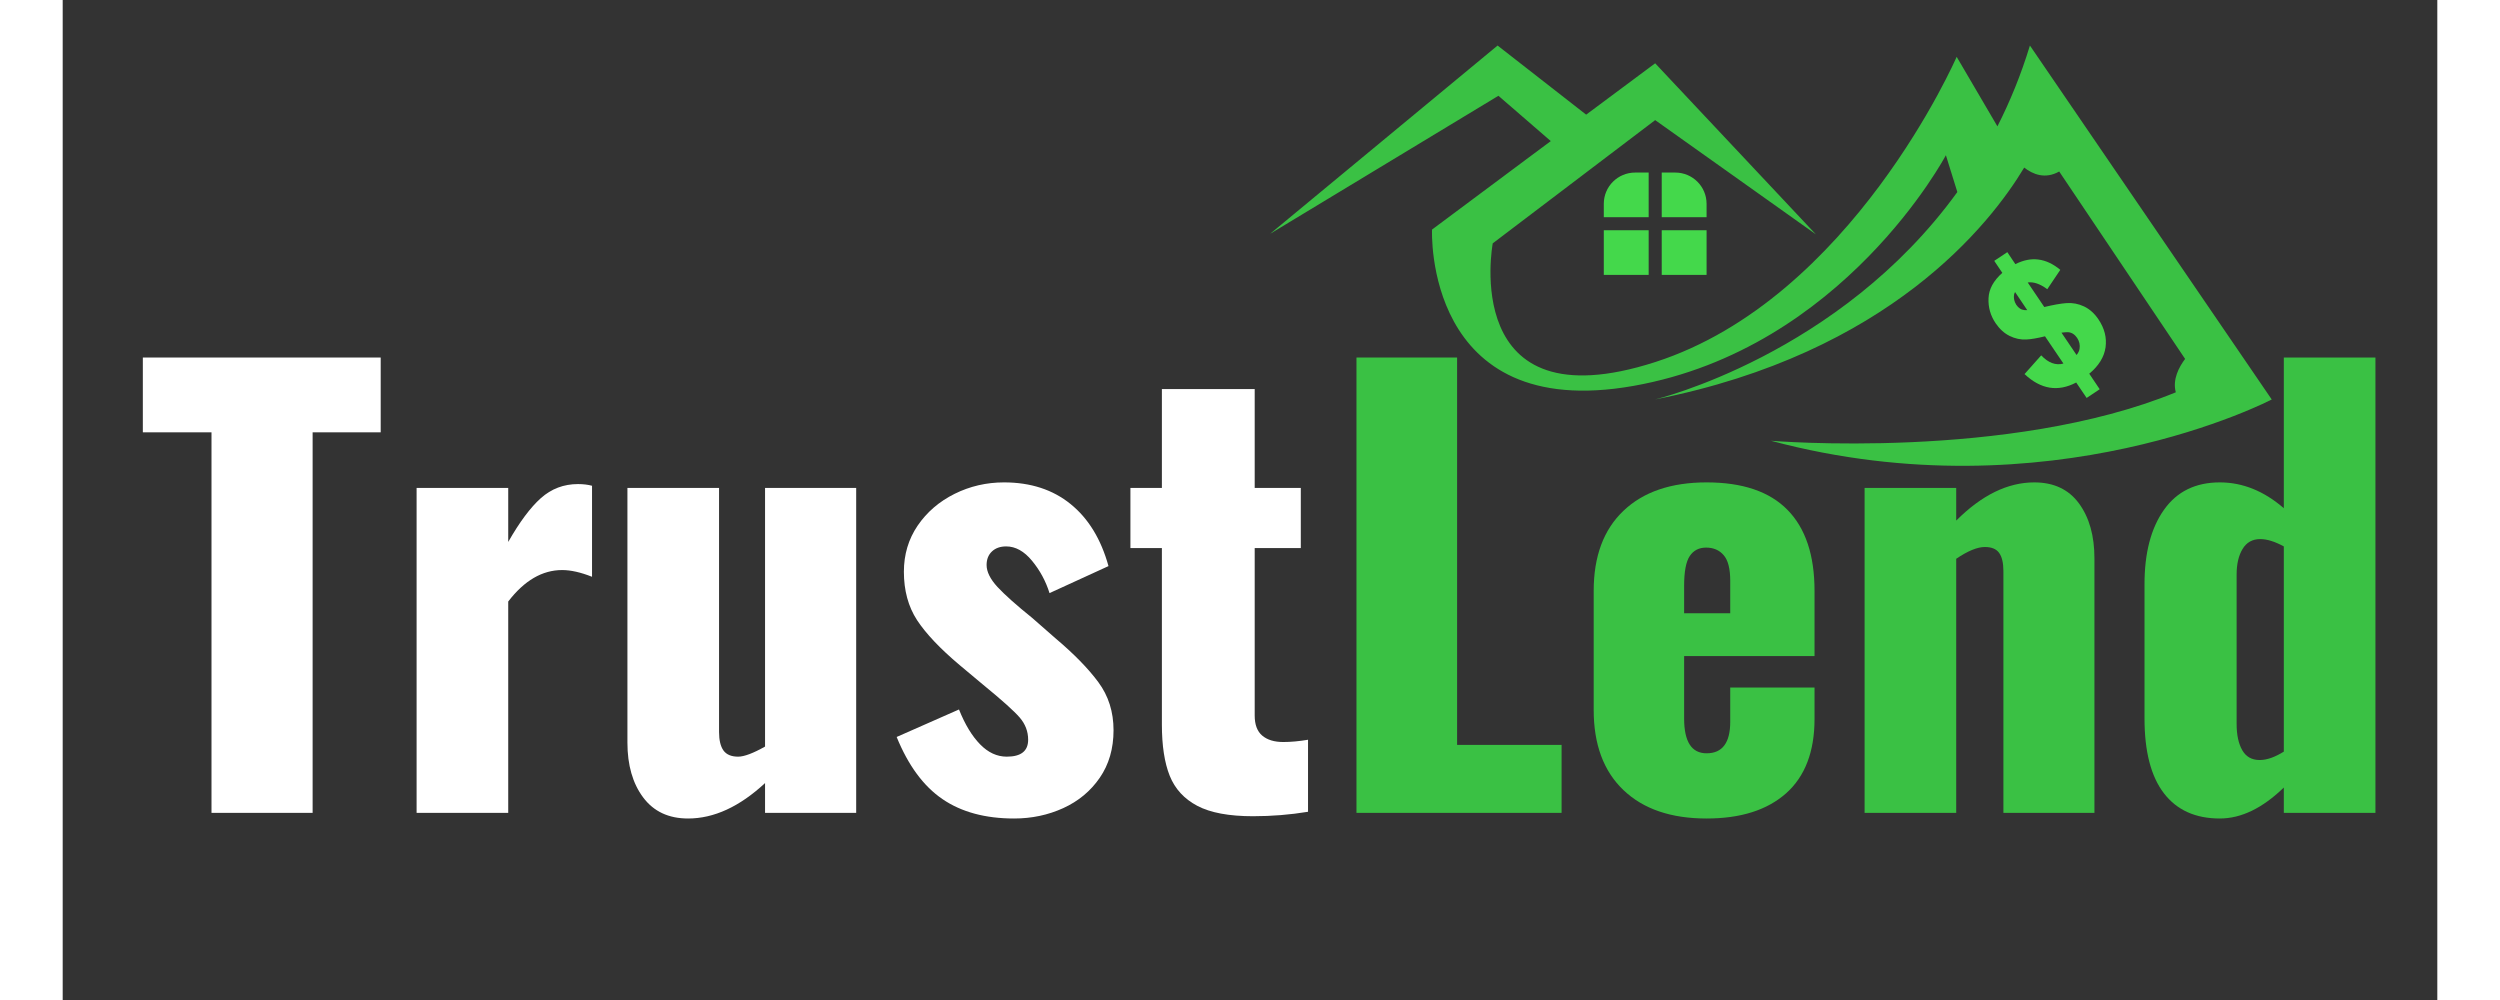 <svg xmlns="http://www.w3.org/2000/svg" xmlns:xlink="http://www.w3.org/1999/xlink" width="500" zoomAndPan="magnify" viewBox="0 0 375 157.92" height="200" preserveAspectRatio="xMidYMid meet" version="1.2"><rect x="0" y="0" width="375" height="157.92" fill="#333333" stroke="none"/><defs><clipPath id="5405adae18"><path d="M 190.68 7.188 L 348.852 7.188 L 348.852 74 L 190.68 74 Z M 190.68 7.188 "/></clipPath></defs><g id="147d49c4be"><g style="fill:#ffffff;fill-opacity:1;"><g transform="translate(11.688, 128.367)"><path style="stroke:none" d="M 11.812 -60.094 L 0.969 -60.094 L 0.969 -71.906 L 38.531 -71.906 L 38.531 -60.094 L 27.781 -60.094 L 27.781 0 L 11.812 0 Z M 11.812 -60.094 "/></g></g><g style="fill:#ffffff;fill-opacity:1;"><g transform="translate(51.187, 128.367)"><path style="stroke:none" d="M 4.703 -51.312 L 19.172 -51.312 L 19.172 -42.781 C 20.953 -45.914 22.672 -48.223 24.328 -49.703 C 25.984 -51.18 27.938 -51.922 30.188 -51.922 C 31.008 -51.922 31.75 -51.832 32.406 -51.656 L 32.406 -37.281 C 30.625 -37.988 29.051 -38.344 27.688 -38.344 C 24.551 -38.344 21.711 -36.688 19.172 -33.375 L 19.172 0 L 4.703 0 Z M 4.703 -51.312 "/></g></g><g style="fill:#ffffff;fill-opacity:1;"><g transform="translate(85.183, 128.367)"><path style="stroke:none" d="M 13.578 0.891 C 10.504 0.891 8.141 -0.219 6.484 -2.438 C 4.828 -4.656 4 -7.539 4 -11.094 L 4 -51.312 L 18.469 -51.312 L 18.469 -12.781 C 18.469 -11.477 18.703 -10.5 19.172 -9.844 C 19.648 -9.195 20.422 -8.875 21.484 -8.875 C 22.43 -8.875 23.848 -9.406 25.734 -10.469 L 25.734 -51.312 L 40.125 -51.312 L 40.125 0 L 25.734 0 L 25.734 -4.703 C 21.711 -0.973 17.66 0.891 13.578 0.891 Z M 13.578 0.891 "/></g></g><g style="fill:#ffffff;fill-opacity:1;"><g transform="translate(129.919, 128.367)"><path style="stroke:none" d="M 20.328 0.891 C 15.773 0.891 12.004 -0.129 9.016 -2.172 C 6.023 -4.211 3.613 -7.484 1.781 -11.984 L 11.625 -16.328 C 12.57 -13.961 13.68 -12.129 14.953 -10.828 C 16.223 -9.523 17.629 -8.875 19.172 -8.875 C 21.422 -8.875 22.547 -9.766 22.547 -11.547 C 22.547 -12.848 22.102 -14.016 21.219 -15.047 C 20.332 -16.078 18.406 -17.805 15.438 -20.234 L 11.719 -23.344 C 8.633 -25.945 6.395 -28.312 5 -30.438 C 3.613 -32.57 2.922 -35.117 2.922 -38.078 C 2.922 -40.797 3.645 -43.223 5.094 -45.359 C 6.551 -47.492 8.492 -49.164 10.922 -50.375 C 13.348 -51.582 15.953 -52.188 18.734 -52.188 C 22.93 -52.188 26.438 -51.047 29.25 -48.766 C 32.062 -46.492 34.055 -43.227 35.234 -38.969 L 25.922 -34.703 C 25.328 -36.598 24.406 -38.301 23.156 -39.812 C 21.914 -41.32 20.555 -42.078 19.078 -42.078 C 18.141 -42.078 17.391 -41.812 16.828 -41.281 C 16.266 -40.75 15.984 -40.035 15.984 -39.141 C 15.984 -38.078 16.555 -36.922 17.703 -35.672 C 18.859 -34.43 20.68 -32.805 23.172 -30.797 L 26.812 -27.609 C 29.77 -25.117 32.047 -22.789 33.641 -20.625 C 35.234 -18.469 36.031 -15.941 36.031 -13.047 C 36.031 -10.148 35.305 -7.648 33.859 -5.547 C 32.41 -3.441 30.488 -1.844 28.094 -0.75 C 25.695 0.344 23.109 0.891 20.328 0.891 Z M 20.328 0.891 "/></g></g><g style="fill:#ffffff;fill-opacity:1;"><g transform="translate(167.554, 128.367)"><path style="stroke:none" d="M 20.422 0.531 C 16.629 0.531 13.695 -0.016 11.625 -1.109 C 9.551 -2.203 8.098 -3.785 7.266 -5.859 C 6.441 -7.93 6.031 -10.625 6.031 -13.938 L 6.031 -41.812 L 1.062 -41.812 L 1.062 -51.312 L 6.031 -51.312 L 6.031 -66.922 L 20.688 -66.922 L 20.688 -51.312 L 27.969 -51.312 L 27.969 -41.812 L 20.688 -41.812 L 20.688 -15.359 C 20.688 -13.93 21.082 -12.879 21.875 -12.203 C 22.676 -11.523 23.785 -11.188 25.203 -11.188 C 26.391 -11.188 27.691 -11.305 29.109 -11.547 L 29.109 -0.172 C 26.273 0.297 23.379 0.531 20.422 0.531 Z M 20.422 0.531 "/></g></g><g style="fill:#3ac144;fill-opacity:1;"><g transform="translate(198.986, 128.367)"><path style="stroke:none" d="M 5.328 -71.906 L 21.219 -71.906 L 21.219 -10.734 L 37.719 -10.734 L 37.719 0 L 5.328 0 Z M 5.328 -71.906 "/></g></g><g style="fill:#3ac144;fill-opacity:1;"><g transform="translate(238.307, 128.367)"><path style="stroke:none" d="M 21.297 0.891 C 15.68 0.891 11.305 -0.602 8.172 -3.594 C 5.035 -6.582 3.469 -10.801 3.469 -16.25 L 3.469 -35.062 C 3.469 -40.508 5.035 -44.723 8.172 -47.703 C 11.305 -50.691 15.68 -52.188 21.297 -52.188 C 26.984 -52.188 31.242 -50.738 34.078 -47.844 C 36.922 -44.945 38.344 -40.688 38.344 -35.062 L 38.344 -24.766 L 17.75 -24.766 L 17.75 -14.906 C 17.75 -11.238 18.93 -9.406 21.297 -9.406 C 23.785 -9.406 25.031 -11.062 25.031 -14.375 L 25.031 -19.797 L 38.344 -19.797 L 38.344 -14.828 C 38.344 -9.672 36.848 -5.758 33.859 -3.094 C 30.867 -0.438 26.68 0.891 21.297 0.891 Z M 25.031 -31.516 L 25.031 -36.656 C 25.031 -38.551 24.688 -39.895 24 -40.688 C 23.32 -41.488 22.395 -41.891 21.219 -41.891 C 20.094 -41.891 19.234 -41.445 18.641 -40.562 C 18.047 -39.676 17.75 -38.109 17.75 -35.859 L 17.75 -31.516 Z M 25.031 -31.516 "/></g></g><g style="fill:#3ac144;fill-opacity:1;"><g transform="translate(280.025, 128.367)"><path style="stroke:none" d="M 4.531 -51.312 L 19 -51.312 L 19 -46.156 C 23.02 -50.176 27.129 -52.188 31.328 -52.188 C 34.41 -52.188 36.766 -51.078 38.391 -48.859 C 40.016 -46.641 40.828 -43.754 40.828 -40.203 L 40.828 0 L 26.453 0 L 26.453 -38.172 C 26.453 -39.473 26.227 -40.43 25.781 -41.047 C 25.344 -41.672 24.586 -41.984 23.516 -41.984 C 22.336 -41.984 20.832 -41.363 19 -40.125 L 19 0 L 4.531 0 Z M 4.531 -51.312 "/></g></g><g style="fill:#3ac144;fill-opacity:1;"><g transform="translate(325.027, 128.367)"><path style="stroke:none" d="M 15.625 0.891 C 11.781 0.891 8.836 -0.438 6.797 -3.094 C 4.754 -5.758 3.734 -9.695 3.734 -14.906 L 3.734 -36.125 C 3.734 -41.039 4.754 -44.945 6.797 -47.844 C 8.836 -50.738 11.781 -52.188 15.625 -52.188 C 19.227 -52.188 22.598 -50.828 25.734 -48.109 L 25.734 -71.906 L 40.203 -71.906 L 40.203 0 L 25.734 0 L 25.734 -4 C 22.367 -0.738 19 0.891 15.625 0.891 Z M 21.922 -8.344 C 23.047 -8.344 24.316 -8.785 25.734 -9.672 L 25.734 -42.078 C 24.316 -42.848 23.078 -43.234 22.016 -43.234 C 20.773 -43.234 19.844 -42.711 19.219 -41.672 C 18.594 -40.641 18.281 -39.297 18.281 -37.641 L 18.281 -14.031 C 18.281 -12.312 18.578 -10.93 19.172 -9.891 C 19.766 -8.859 20.68 -8.344 21.922 -8.344 Z M 21.922 -8.344 "/></g></g><path style=" stroke:none;fill-rule:nonzero;fill:#44d84b;fill-opacity:1;" d="M 304.129 47.098 C 304.062 48.531 304.438 49.844 305.25 51.043 C 305.871 51.953 306.605 52.629 307.461 53.051 C 308.32 53.473 309.203 53.66 310.098 53.613 C 310.883 53.578 311.891 53.391 313.047 53.109 L 315.957 57.414 C 314.742 57.742 313.574 57.309 312.445 56.117 L 309.816 59.074 C 312.379 61.484 315.09 61.926 317.973 60.406 L 319.621 62.844 L 321.684 61.465 L 320.035 59.016 C 321.535 57.77 322.391 56.383 322.609 54.852 C 322.816 53.324 322.449 51.852 321.477 50.418 C 320.848 49.488 320.094 48.812 319.207 48.391 C 318.324 47.969 317.398 47.801 316.438 47.867 C 315.523 47.93 314.348 48.148 312.934 48.484 L 310.316 44.609 C 311.23 44.48 312.258 44.816 313.406 45.672 L 315.461 42.613 C 313.219 40.746 310.852 40.445 308.367 41.715 L 307.094 39.82 L 305.031 41.195 L 306.305 43.09 C 304.91 44.328 304.184 45.66 304.129 47.098 Z M 316.711 52.461 C 317.27 52.508 317.738 52.809 318.117 53.359 C 318.484 53.906 318.605 54.488 318.5 55.113 C 318.445 55.441 318.277 55.762 318.031 56.062 L 315.648 52.535 C 316.102 52.48 316.457 52.441 316.711 52.461 Z M 308.168 46.477 C 308.195 46.348 308.273 46.234 308.32 46.121 L 310.242 48.973 C 310.082 48.98 309.93 48.98 309.816 48.973 C 309.289 48.926 308.855 48.645 308.508 48.129 C 308.18 47.613 308.066 47.066 308.168 46.477 Z M 308.168 46.477 "/><path style=" stroke:none;fill-rule:nonzero;fill:#44d84b;fill-opacity:1;" d="M 250.457 27.25 L 248.328 27.25 C 245.586 27.25 243.371 29.457 243.371 32.184 L 243.371 34.305 L 250.457 34.305 Z M 250.457 27.25 "/><path style=" stroke:none;fill-rule:nonzero;fill:#44d84b;fill-opacity:1;" d="M 259.602 32.184 C 259.602 29.457 257.391 27.25 254.648 27.25 L 252.52 27.25 L 252.52 34.305 L 259.602 34.305 Z M 259.602 32.184 "/><path style=" stroke:none;fill-rule:nonzero;fill:#44d84b;fill-opacity:1;" d="M 252.52 36.359 L 259.602 36.359 L 259.602 43.41 L 252.52 43.41 Z M 252.52 36.359 "/><path style=" stroke:none;fill-rule:nonzero;fill:#44d84b;fill-opacity:1;" d="M 243.371 36.359 L 250.457 36.359 L 250.457 43.41 L 243.371 43.41 Z M 243.371 36.359 "/><g clip-rule="nonzero" clip-path="url(#5405adae18)"><path style=" stroke:none;fill-rule:nonzero;fill:#3ac144;fill-opacity:1;" d="M 310.664 7.191 C 309.262 11.797 307.52 16.043 305.531 19.953 L 299.098 8.973 C 299.098 8.973 282.512 47.18 251.484 57.18 C 220.457 67.176 225.832 38.43 225.832 38.43 L 251.484 18.969 L 276.859 37.004 L 251.484 9.996 L 240.586 18.105 L 226.598 7.191 L 190.68 36.922 L 226.73 15.125 L 235 22.281 L 231.57 24.832 L 216.246 36.254 C 216.246 36.254 214.898 66.828 248.074 60.938 C 281.246 55.051 297.395 24.512 297.395 24.512 L 299.203 30.328 C 280.543 56.117 251.484 63.078 251.484 63.078 C 288.445 55.773 304.402 35.383 309.762 26.465 C 311.078 27.496 313.047 28.359 315.289 27.082 L 335.172 56.68 C 334.223 57.938 333.148 59.918 333.703 61.953 C 307.348 72.766 269.766 69.605 269.766 69.605 C 313.887 81.395 348.852 63.086 348.852 63.086 Z M 310.664 7.191 "/></g></g></svg>
